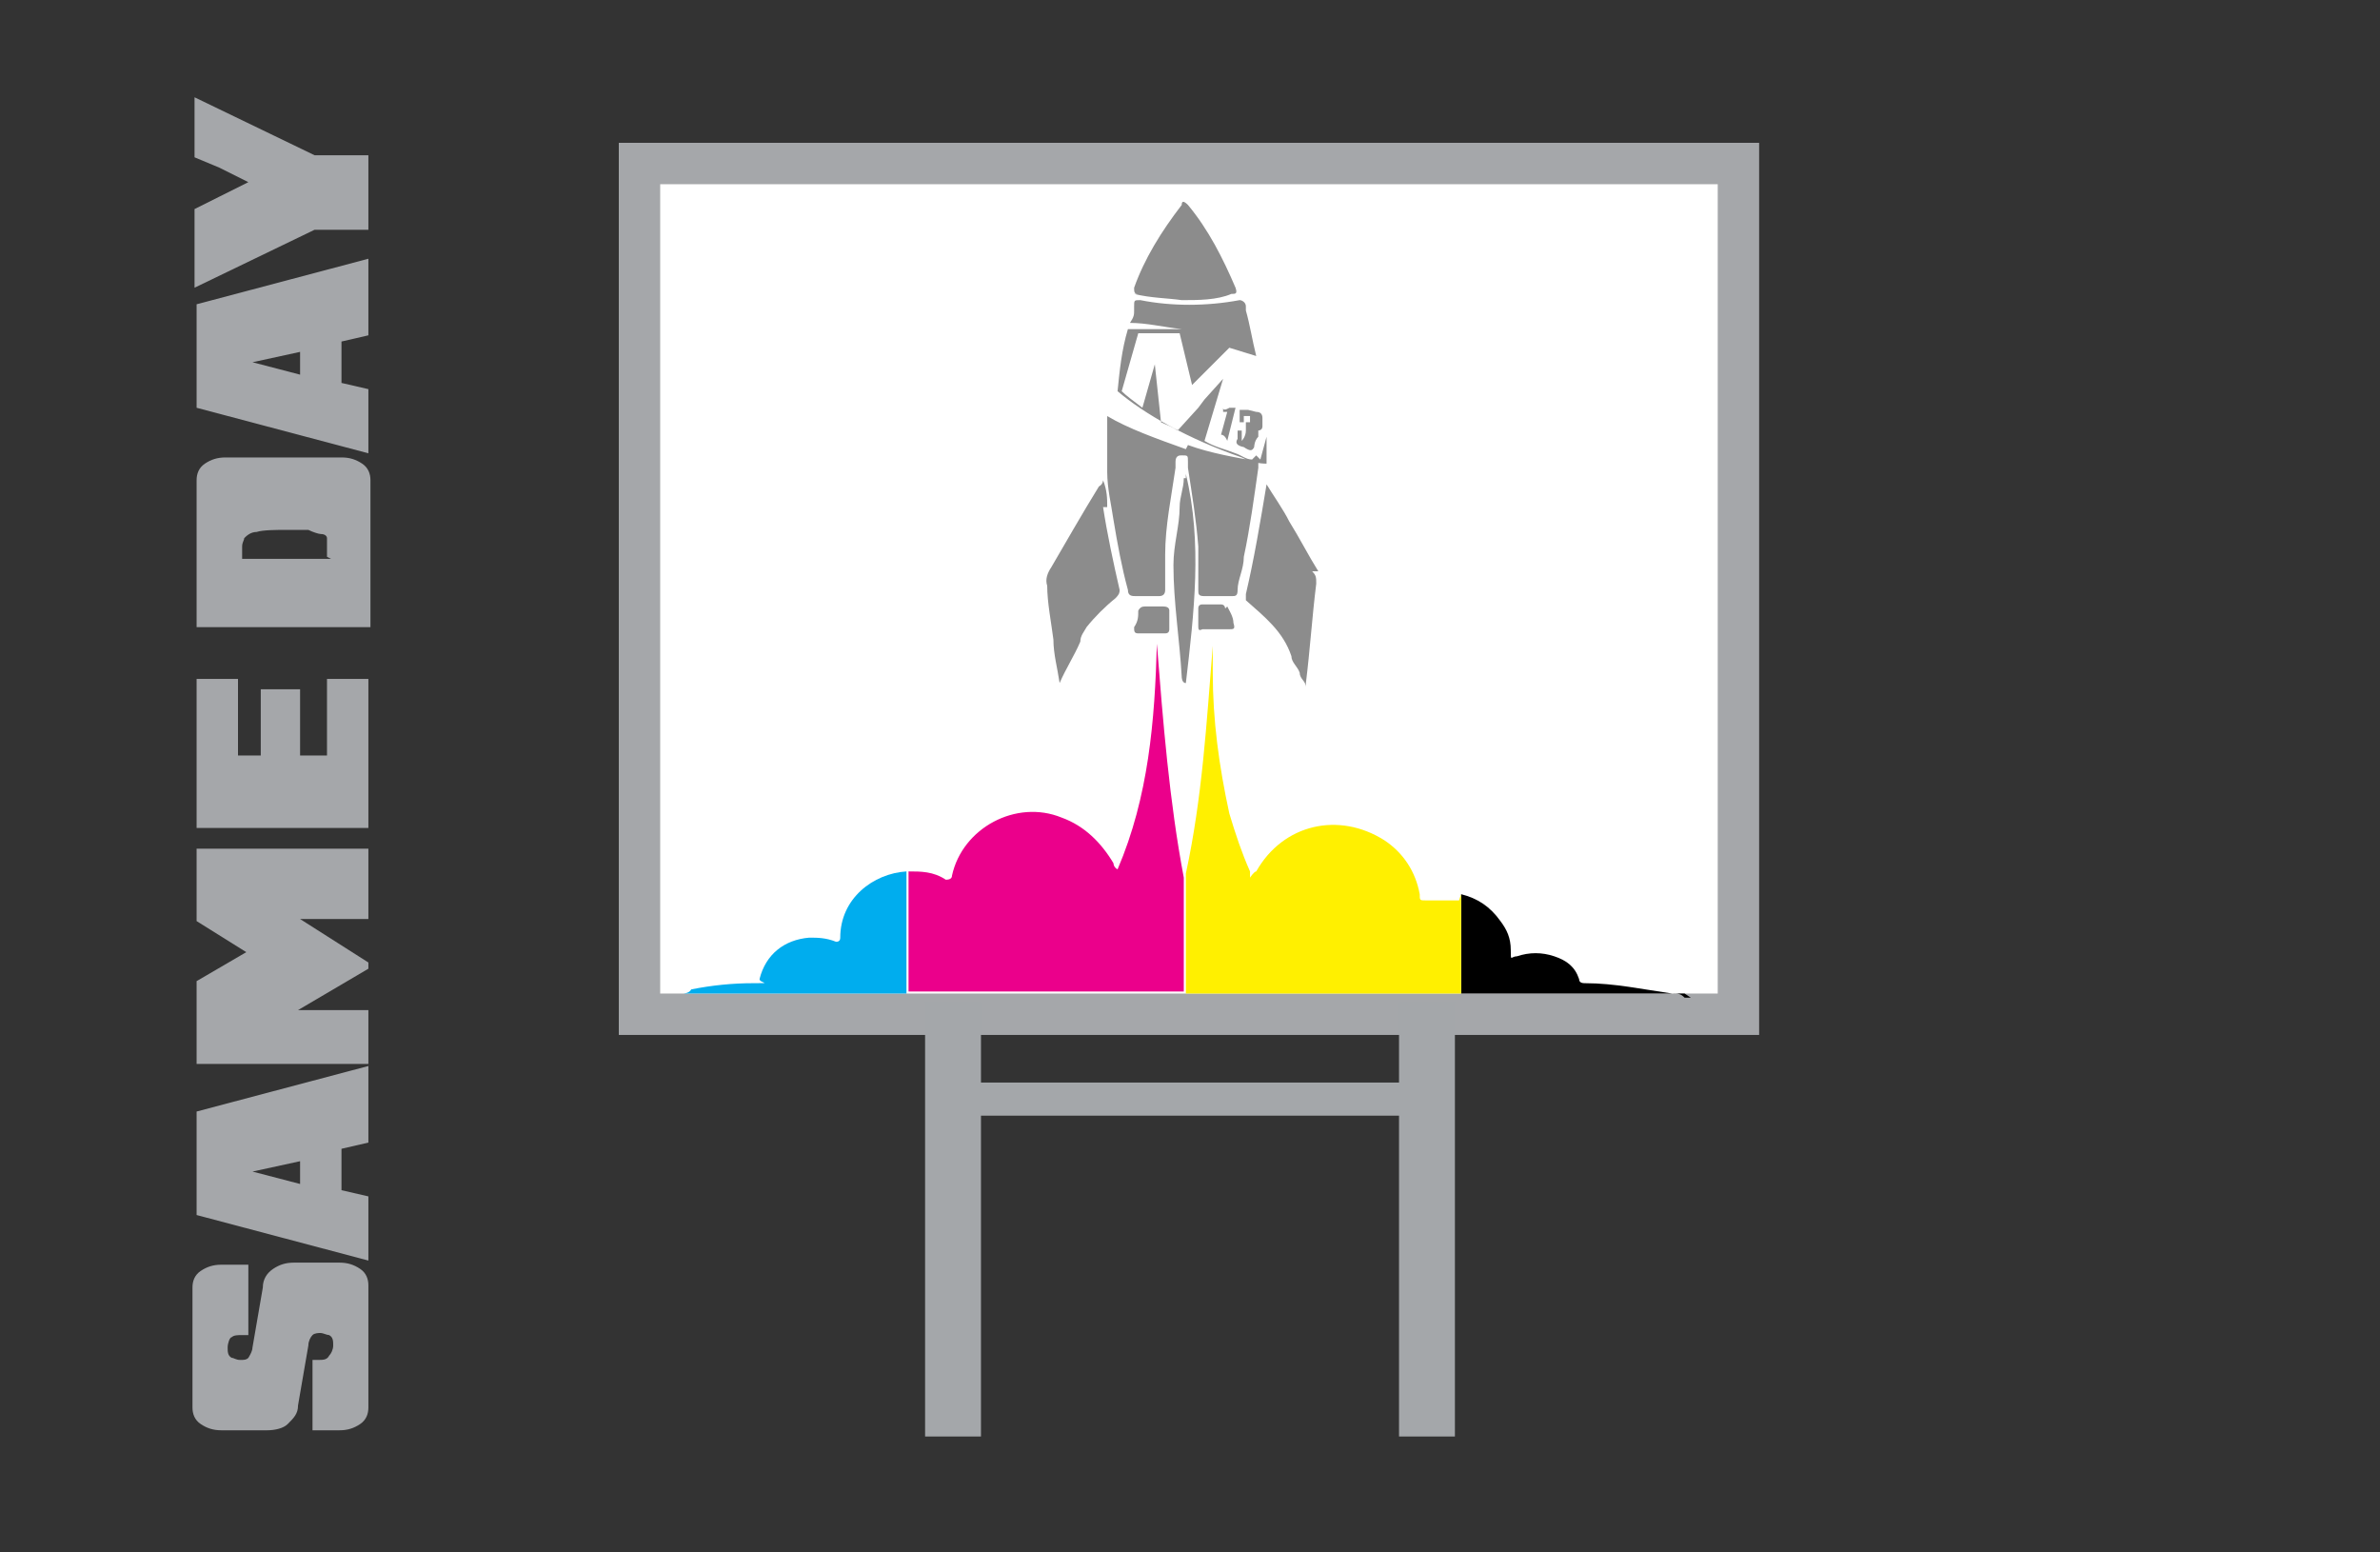 <?xml version="1.0" encoding="UTF-8"?>
<svg id="Layer_1" xmlns="http://www.w3.org/2000/svg" version="1.1" viewBox="0 0 115 75">
  <rect x="0" y="0" width="115" height="75" fill="#333333" stroke="none"/>
  <!-- Generator: Adobe Illustrator 29.8.1, SVG Export Plug-In . SVG Version: 2.1.1 Build 2)  -->
  <defs>
    <style>
      .st0, .st1 {
        fill: #fff;
        stroke: #a5a7aa;
        stroke-width: 2px;
      }

      .st2 {
        fill: #00adee;
      }

      .st3 {
        fill: #fff000;
      }

      .st4 {
        fill: #a4a7aa;
      }

      .st5 {
        fill: #a5a7aa;
      }

      .st6 {
        fill: #8c8c8c;
      }

      .st1 {
        display: none;
      }

      .st7 {
        fill: #eb008b;
      }
    </style>
  </defs>
  <rect class="st0" x="30.9" y="7.9" width="53.1" height="41.1"/>
  <rect class="st1" x="38.9" y="3.5" width="37.1" height="3.4"/>
  <rect class="st4" x="44.7" y="48.4" width="2.7" height="21"/>
  <rect class="st4" x="46.6" y="52.3" width="21.9" height="1.6"/>
  <rect class="st4" x="67.6" y="48.4" width="2.7" height="21"/>
  <g>
    <g>
      <path d="M81.4,48h-10.8v-4.8h0c.8.2,1.4.6,1.9,1.3.3.4.5.8.5,1.4s0,.3.3.3c.6-.2,1.2-.2,1.8,0s1,.5,1.2,1.1c0,.2.2.2.3.2,1.4,0,2.8.3,4.2.5.3,0,.4,0,.6.2h.3Z"/>
      <path class="st3" d="M70.6,43.2v4.8h-13.3v-5.8c.8-3.7,1-7.3,1.3-11v1.3c0,2.3.3,4.5.8,6.8.3,1,.6,1.9,1,2.8,0,0,0,.2,0,.3,0,0,.2-.3.3-.3,1.3-2.3,4-2.9,6.2-1.5.9.6,1.5,1.5,1.7,2.6,0,.3,0,.3.3.3.6,0,1.1,0,1.6,0h0Z"/>
      <path class="st7" d="M57.2,42.4v5.5h-13.3v-5.8c.6,0,1.2,0,1.8.4q.3,0,.3-.2c.5-2.3,3.1-3.7,5.3-2.8,1.1.4,1.9,1.2,2.5,2.2,0,0,0,.2.2.3,1.5-3.5,1.8-7.2,1.9-10.9.3,3.8.6,7.6,1.3,11.3h0Z"/>
      <path class="st2" d="M43.8,42.2v5.8h-10.8c0,0,.3,0,.4-.2,1-.2,2-.3,3-.3s.3,0,.3-.2c.3-1.2,1.2-1.9,2.4-2,.4,0,.8,0,1.3.2q.2,0,.2-.2c0-1.9,1.6-3.1,3.2-3.2h0Z"/>
    </g>
    <g>
      <path class="st6" d="M59.7,19.7h-.3s-.3.2-.3,0v.2h.2l-.3,1.1h0c.2,0,.3.3.3.3h0c0,0,.4-1.6.4-1.6ZM60.3,19.8h-.4v.6h.2v-.3c0,0,.2,0,.3,0,0,0,0,0,0,0,0,0,0,.3,0,.3,0,0,0,0-.2,0h0v.2h0s0,0,0,.2c0,.3-.2.5-.2.5h0v-.5s0,0-.2,0v.4q-.2.3.3.4c.3.2.4.2.5,0,0,0,0-.3.2-.5,0,0,0-.2,0-.3h0s.2,0,.2-.2,0-.4,0-.4q0-.3-.3-.3h0ZM60.5,22.2c-.3,0-.5-.2-.8-.3-.5-.2-1-.3-1.5-.6l.9-3-.9,1-.3.4h0l-1,1.1c-.3-.2-.6-.3-.8-.4l-.3-2.8-.6,2.1c-.4-.3-.8-.6-1-.8l.8-2.8c.6,0,1.3,0,2,0h0l.6,2.5,1.8-1.8,1.3.4c-.2-.8-.3-1.5-.5-2.2v-.2c0-.2-.2-.3-.3-.3-1.6.3-3.3.3-4.8,0-.3,0-.3,0-.3.3v.2c0,.2,0,.3-.2.6.8,0,1.6.2,2.5.3-1,0-1.9,0-2.6,0-.3,1-.4,2-.5,3,1.3,1.1,3.4,2.3,6,3.2.4.2.8.3,1.2.3v-1.3l-.3,1.1-.2-.2ZM57.3,21.7c-1.4-.5-2.8-1-3.8-1.6,0,.9,0,1.8,0,2.7,0,.8.2,1.6.3,2.3.2,1.2.4,2.3.7,3.4,0,.3.2.3.4.3h1.1q.3,0,.3-.3c0-.6,0-1.1,0-1.7,0-1.4.3-2.8.5-4.2v-.3c0-.3.2-.3.3-.3.3,0,.3,0,.3.3v.3c.2,1.3.4,2.5.5,3.8v2.1c0,.2,0,.3.3.3h1.3c.2,0,.3,0,.3-.3,0-.5.3-1,.3-1.6.3-1.4.5-2.9.7-4.3v-.3c-1.1-.2-2.3-.4-3.4-.8h0Z"/>
      <path class="st6" d="M63.7,27.6c-.5-.8-.9-1.6-1.4-2.4-.3-.6-.8-1.3-1.1-1.8-.3,1.8-.6,3.6-1,5.3q0,.2,0,.3c.9.8,1.8,1.5,2.2,2.7,0,.3.3.5.4.8,0,.3.3.4.3.7,0,0,0,0,0-.2.2-1.6.3-3.2.5-4.8,0-.3,0-.4-.2-.6h0Z"/>
      <path class="st6" d="M53.5,24.5c0-.4,0-.8-.2-1.3,0,0,0,.2-.2.3-.8,1.3-1.6,2.7-2.3,3.9-.2.3-.3.6-.2.9,0,.8.2,1.8.3,2.6,0,.7.2,1.4.3,2.1h0c.3-.7.7-1.3,1-2,0-.3.2-.5.3-.7.4-.5.9-1,1.4-1.4.2-.2.2-.3.2-.4-.3-1.3-.6-2.7-.8-4h.2Z"/>
      <path class="st6" d="M54.8,14.2c.8.2,1.6.2,2.3.3.8,0,1.7,0,2.4-.3.2,0,.3,0,.2-.3-.6-1.4-1.3-2.8-2.3-4-.2-.2-.3-.2-.3,0-1,1.3-1.8,2.6-2.3,4,0,.2,0,.3.2.3h0Z"/>
      <path class="st6" d="M57.2,23.1c0,.5-.2.9-.2,1.4,0,.9-.3,1.8-.3,2.8,0,1.8.3,3.6.4,5.4,0,0,0,.3.2.3.4-3.4.8-6.8,0-10.1v.2h-.2Z"/>
      <path class="st6" d="M56.5,29.5q0-.2-.3-.2h-.9q-.2,0-.3.2c0,.3,0,.5-.2.8,0,.2,0,.3.2.3h1.3q.2,0,.2-.2v-.8h0Z"/>
      <path class="st6" d="M59.2,29.4c0,0,0-.2-.2-.2h-.9q-.2,0-.2.2v.8c0,.2,0,.3.2.2h1.3c.2,0,.3,0,.2-.3,0-.3-.2-.6-.3-.8h0Z"/>
    </g>
  </g>
  <g>
    <path class="st5" d="M17.8,68c0,.3-.1.6-.4.8-.3.2-.6.3-1,.3h-1.3v-3.4h.3c.2,0,.4,0,.5-.2.1-.1.2-.3.2-.5s0-.4-.2-.5c-.1,0-.3-.1-.4-.1s-.3,0-.4.1-.2.3-.2.5l-.5,2.9c0,.4-.2.6-.5.9-.2.2-.6.3-1,.3h-2.2c-.4,0-.7-.1-1-.3-.3-.2-.4-.5-.4-.8v-5.8c0-.3.1-.6.4-.8.3-.2.6-.3,1-.3h1.3v3.4h-.3c-.2,0-.4,0-.5.1-.1,0-.2.3-.2.5s0,.4.2.5c.1,0,.2.1.4.1s.3,0,.4-.1c0,0,.2-.3.2-.5l.5-2.9c0-.4.2-.7.5-.9.3-.2.6-.3,1-.3h2.2c.4,0,.7.1,1,.3.3.2.4.5.4.8v5.8Z"/>
    <path class="st5" d="M17.8,60.9l-8.3-2.2v-5l8.3-2.2v3.7l-1.3.3v2l1.3.3v2.9ZM14.5,57.3v-1.2l-2.3.5h0c0,0,2.3.6,2.3.6Z"/>
    <path class="st5" d="M17.8,51.4h-8.3v-4l2.4-1.4h0c0,0-2.4-1.5-2.4-1.5v-3.5h8.3v3.4h-3.3c0,0,3.3,2.1,3.3,2.1v.3l-3.4,2h0c0,0,1.7,0,1.7,0h1.7v2.7Z"/>
    <path class="st5" d="M17.8,40h-8.3v-7.2h2v3.7h1.1v-3.2h1.9v3.2h1.3v-3.7h2v7.2Z"/>
    <path class="st5" d="M17.8,30.3h-8.3v-7.1c0-.3.1-.6.4-.8.3-.2.6-.3,1-.3h5.6c.4,0,.7.1,1,.3.3.2.4.5.4.8v7.1ZM15.8,26.9v-.6c0-.1,0-.2,0-.3s-.1-.2-.3-.2c-.1,0-.4-.1-.6-.2-.3,0-.7,0-1.1,0s-1.1,0-1.4.1c-.3,0-.5.2-.6.3,0,.1-.1.2-.1.4v.6h4.3Z"/>
    <path class="st5" d="M17.8,21.9l-8.3-2.2v-5l8.3-2.2v3.7l-1.3.3v2l1.3.3v2.9ZM14.5,18.2v-1.2l-2.3.5h0c0,0,2.3.6,2.3.6Z"/>
    <path class="st5" d="M17.8,11.1h-2.6l-5.8,2.8v-3.8l1.2-.6,1.4-.7h0c0,0-1.4-.7-1.4-.7l-1.2-.5v-2.9l5.8,2.8h2.6v3.5Z"/>
  </g>
</svg>